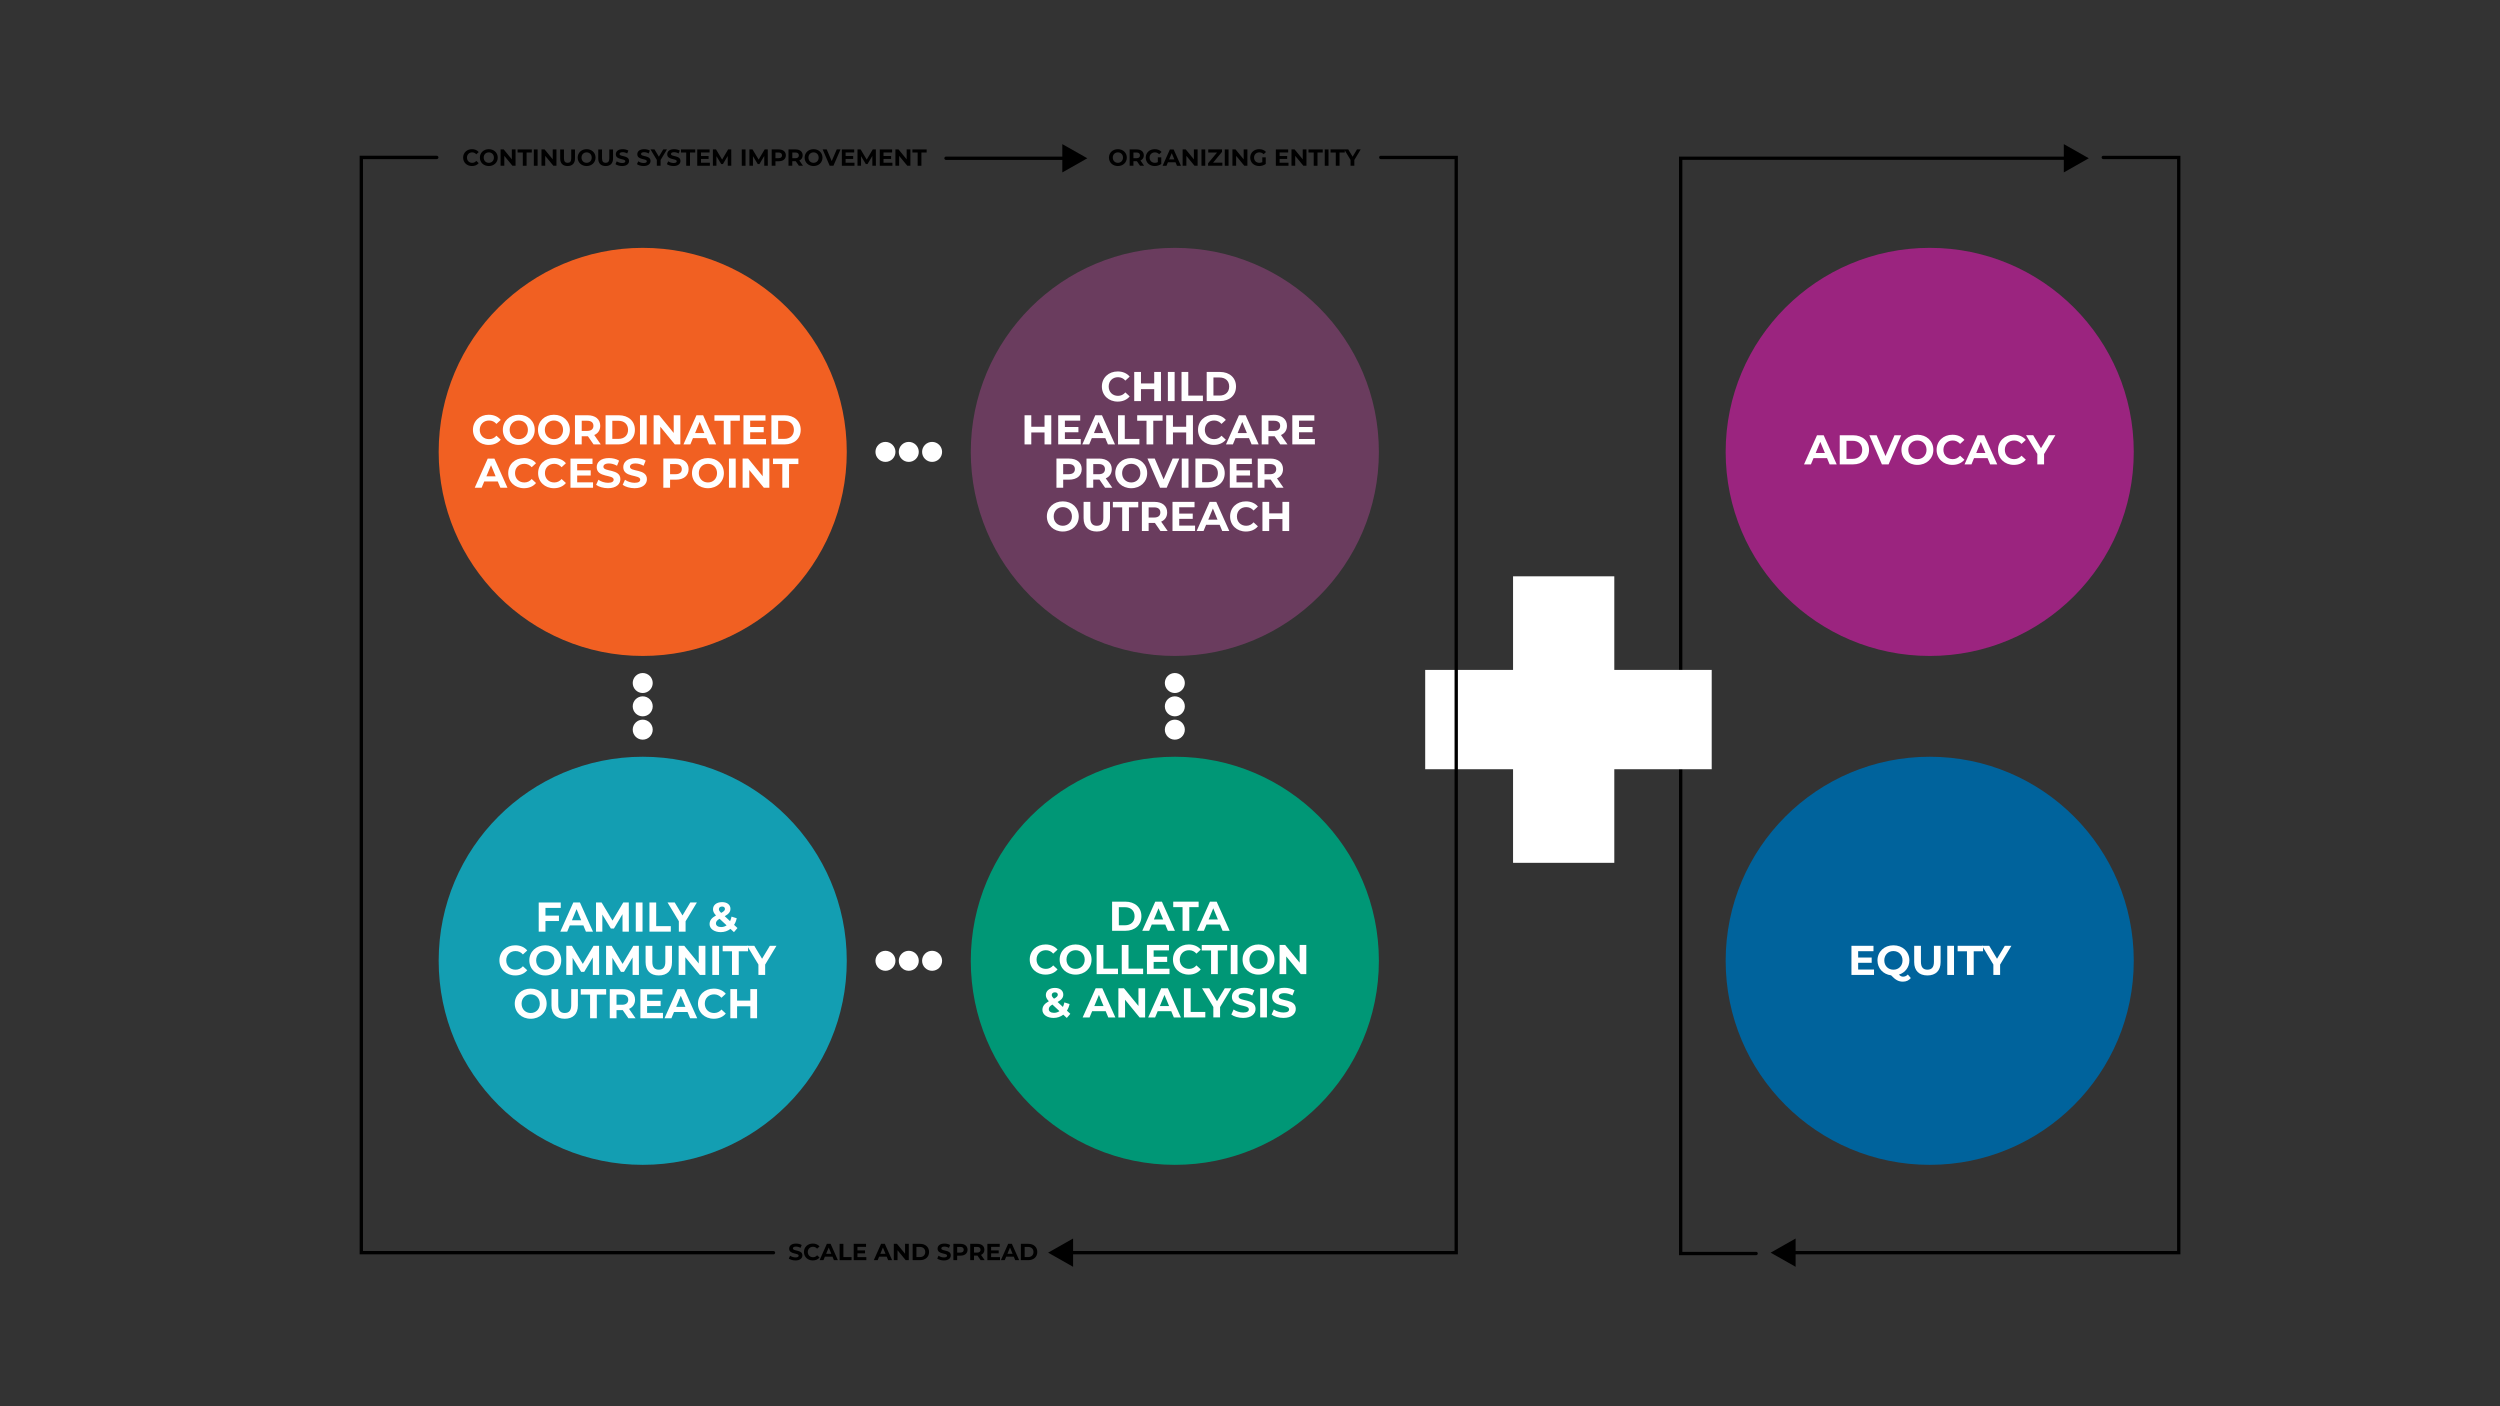 <?xml version="1.0" encoding="UTF-8"?>
<svg xmlns="http://www.w3.org/2000/svg" id="Layer_1" data-name="Layer 1" viewBox="0 0 1920 1080">
  <rect x="0" y="0" width="1920" height="1080" fill="#333333" stroke="none"/>
  <defs>
    <style>
      .cls-1, .cls-2, .cls-3, .cls-4, .cls-5, .cls-6, .cls-7, .cls-8 {
        stroke-width: 0px;
      }

      .cls-9 {
        isolation: isolate;
      }

      .cls-2 {
        fill: #139eb2;
      }

      .cls-3 {
        fill: #9b247f;
      }

      .cls-4 {
        fill: #fff;
      }

      .cls-5 {
        fill: #f16022;
      }

      .cls-6 {
        fill: #009776;
      }

      .cls-7 {
        fill: #6a3c5e;
      }

      .cls-8 {
        fill: #00639c;
      }
    </style>
  </defs>
  <g>
    <g>
      <g>
        <g id="Ellipse_6" data-name="Ellipse 6">
          <circle class="cls-3" cx="1482.02" cy="347.06" r="156.71"></circle>
        </g>
        <g id="Advocacy" class="cls-9">
          <g class="cls-9">
            <path class="cls-4" d="M1403.16,351.86h-10.39l-1.98,4.8h-5.31l9.98-22.39h5.12l10.01,22.39h-5.44l-1.98-4.8ZM1401.53,347.92l-3.55-8.57-3.55,8.57h7.1Z"></path>
            <path class="cls-4" d="M1412.92,334.27h10.17c7.32,0,12.34,4.41,12.34,11.19s-5.02,11.19-12.34,11.19h-10.17v-22.39ZM1422.83,352.4c4.45,0,7.36-2.65,7.36-6.94s-2.91-6.94-7.36-6.94h-4.73v13.88h4.73Z"></path>
            <path class="cls-4" d="M1460.12,334.27l-9.69,22.39h-5.12l-9.66-22.39h5.6l6.81,15.99,6.91-15.99h5.15Z"></path>
            <path class="cls-4" d="M1460.31,345.46c0-6.65,5.18-11.58,12.25-11.58s12.25,4.89,12.25,11.58-5.21,11.58-12.25,11.58-12.25-4.93-12.25-11.58ZM1479.57,345.46c0-4.25-3.01-7.16-7-7.16s-7,2.91-7,7.16,3.01,7.16,7,7.16,7-2.91,7-7.16Z"></path>
            <path class="cls-4" d="M1487.31,345.46c0-6.75,5.18-11.58,12.15-11.58,3.87,0,7.1,1.41,9.21,3.97l-3.33,3.07c-1.5-1.73-3.39-2.62-5.63-2.62-4.19,0-7.16,2.94-7.16,7.16s2.97,7.16,7.16,7.16c2.24,0,4.13-.9,5.63-2.65l3.33,3.07c-2.11,2.59-5.34,4-9.24,4-6.94,0-12.12-4.83-12.12-11.58Z"></path>
            <path class="cls-4" d="M1526.45,351.86h-10.39l-1.98,4.8h-5.31l9.98-22.39h5.12l10.01,22.39h-5.44l-1.98-4.8ZM1524.82,347.92l-3.55-8.57-3.55,8.57h7.1Z"></path>
            <path class="cls-4" d="M1534.48,345.46c0-6.75,5.18-11.58,12.15-11.58,3.87,0,7.1,1.41,9.21,3.97l-3.33,3.07c-1.5-1.73-3.39-2.62-5.63-2.62-4.19,0-7.16,2.94-7.16,7.16s2.97,7.16,7.16,7.16c2.24,0,4.13-.9,5.63-2.65l3.33,3.07c-2.11,2.59-5.34,4-9.24,4-6.94,0-12.12-4.83-12.12-11.58Z"></path>
            <path class="cls-4" d="M1569.85,348.72v7.93h-5.18v-8l-8.67-14.39h5.5l5.98,9.95,5.98-9.95h5.08l-8.7,14.46Z"></path>
          </g>
        </g>
      </g>
      <g>
        <g id="Ellipse_5" data-name="Ellipse 5">
          <circle class="cls-8" cx="1482.02" cy="737.89" r="156.71"></circle>
        </g>
        <g id="Equity" class="cls-9">
          <g class="cls-9">
            <path class="cls-4" d="M1439.24,744.6v4.16h-17.33v-22.39h16.92v4.16h-11.77v4.86h10.39v4.03h-10.39v5.18h12.19Z"></path>
            <path class="cls-4" d="M1467.51,751.16c-1.47,1.79-3.58,2.75-6.04,2.75-3.33,0-5.66-1.22-9.11-4.86-6.14-.77-10.46-5.41-10.46-11.48,0-6.65,5.18-11.58,12.25-11.58s12.25,4.89,12.25,11.58c0,5.24-3.23,9.4-8,10.94,1.09,1.15,2.05,1.57,3.17,1.57,1.38,0,2.59-.54,3.65-1.66l2.3,2.75ZM1454.14,744.73c4,0,7-2.91,7-7.16s-3.01-7.16-7-7.16-7,2.91-7,7.16,3.01,7.16,7,7.16Z"></path>
            <path class="cls-4" d="M1470.1,738.91v-12.54h5.18v12.34c0,4.25,1.86,6.01,4.99,6.01s4.99-1.76,4.99-6.01v-12.34h5.12v12.54c0,6.59-3.77,10.23-10.14,10.23s-10.14-3.65-10.14-10.23Z"></path>
            <path class="cls-4" d="M1495.5,726.37h5.18v22.39h-5.18v-22.39Z"></path>
            <path class="cls-4" d="M1510.62,730.59h-7.16v-4.22h19.51v4.22h-7.16v18.17h-5.18v-18.17Z"></path>
            <path class="cls-4" d="M1536.08,740.83v7.93h-5.18v-8l-8.67-14.39h5.5l5.98,9.95,5.98-9.95h5.08l-8.7,14.46Z"></path>
          </g>
        </g>
      </g>
    </g>
    <g>
      <path class="cls-1" d="M1674.55,963.35V119.63h-59.23c-.71,0-1.28.57-1.28,1.28s.57,1.28,1.28,1.28h56.67v838.6h-292.96v-9.62l-19.19,10.87,19.19,10.87v-9.57h295.52Z"></path>
      <path class="cls-1" d="M1348.71,961.41h-56.67V122.8h292.96v9.62l19.19-10.87-19.19-10.87v9.57h-295.52v843.72h59.23c.71,0,1.28-.57,1.28-1.28s-.57-1.28-1.28-1.28Z"></path>
    </g>
  </g>
  <polygon class="cls-4" points="1314.59 514.49 1239.78 514.49 1239.78 442.61 1162.03 442.61 1162.03 514.49 1094.55 514.49 1094.55 590.77 1162.03 590.77 1162.03 662.65 1239.78 662.65 1239.78 590.77 1314.59 590.77 1314.59 514.49"></polygon>
  <g>
    <g>
      <g>
        <g id="Ellipse_1" data-name="Ellipse 1">
          <circle class="cls-5" cx="493.61" cy="347.06" r="156.71"></circle>
        </g>
        <g class="cls-9">
          <path class="cls-4" d="M363.22,330.11c0-6.75,5.18-11.58,12.15-11.58,3.87,0,7.1,1.41,9.21,3.97l-3.33,3.07c-1.5-1.73-3.39-2.62-5.63-2.62-4.19,0-7.16,2.94-7.16,7.16s2.97,7.16,7.16,7.16c2.24,0,4.13-.9,5.63-2.65l3.33,3.07c-2.11,2.59-5.34,4-9.24,4-6.94,0-12.12-4.83-12.12-11.58Z"></path>
          <path class="cls-4" d="M386.18,330.11c0-6.65,5.18-11.58,12.25-11.58s12.25,4.89,12.25,11.58-5.21,11.58-12.25,11.58-12.25-4.93-12.25-11.58ZM405.43,330.11c0-4.25-3.01-7.16-7-7.16s-7,2.91-7,7.16,3.01,7.16,7,7.16,7-2.91,7-7.16Z"></path>
          <path class="cls-4" d="M413.17,330.11c0-6.65,5.18-11.58,12.25-11.58s12.25,4.89,12.25,11.58-5.21,11.58-12.25,11.58-12.25-4.93-12.25-11.58ZM432.43,330.11c0-4.25-3.01-7.16-7-7.16s-7,2.91-7,7.16,3.01,7.16,7,7.16,7-2.91,7-7.16Z"></path>
          <path class="cls-4" d="M455.84,341.3l-4.32-6.24h-4.77v6.24h-5.18v-22.39h9.69c5.98,0,9.72,3.1,9.72,8.12,0,3.36-1.69,5.82-4.61,7.07l5.02,7.2h-5.56ZM450.98,323.14h-4.22v7.8h4.22c3.17,0,4.77-1.47,4.77-3.9s-1.6-3.9-4.77-3.9Z"></path>
          <path class="cls-4" d="M465.08,318.92h10.17c7.32,0,12.35,4.41,12.35,11.19s-5.02,11.19-12.35,11.19h-10.17v-22.39ZM474.99,337.05c4.45,0,7.36-2.65,7.36-6.94s-2.91-6.94-7.36-6.94h-4.73v13.88h4.73Z"></path>
          <path class="cls-4" d="M491.5,318.92h5.18v22.39h-5.18v-22.39Z"></path>
          <path class="cls-4" d="M522.52,318.92v22.39h-4.25l-11.16-13.59v13.59h-5.12v-22.39h4.29l11.13,13.59v-13.59h5.12Z"></path>
          <path class="cls-4" d="M542.57,336.51h-10.39l-1.98,4.8h-5.31l9.98-22.39h5.12l10.01,22.39h-5.44l-1.98-4.8ZM540.94,332.57l-3.55-8.57-3.55,8.57h7.1Z"></path>
          <path class="cls-4" d="M555.85,323.14h-7.16v-4.22h19.51v4.22h-7.16v18.17h-5.18v-18.17Z"></path>
          <path class="cls-4" d="M588.31,337.15v4.16h-17.33v-22.39h16.92v4.16h-11.77v4.86h10.39v4.03h-10.39v5.18h12.19Z"></path>
          <path class="cls-4" d="M592.43,318.92h10.17c7.32,0,12.34,4.41,12.34,11.19s-5.02,11.19-12.34,11.19h-10.17v-22.39ZM602.35,337.05c4.45,0,7.36-2.65,7.36-6.94s-2.91-6.94-7.36-6.94h-4.73v13.88h4.73Z"></path>
        </g>
        <g class="cls-9">
          <path class="cls-4" d="M382.28,369.77h-10.39l-1.98,4.8h-5.31l9.98-22.39h5.12l10.01,22.39h-5.44l-1.98-4.8ZM380.65,365.83l-3.55-8.57-3.55,8.57h7.1Z"></path>
          <path class="cls-4" d="M390.31,363.37c0-6.75,5.18-11.58,12.15-11.58,3.87,0,7.1,1.41,9.21,3.97l-3.33,3.07c-1.5-1.73-3.39-2.62-5.63-2.62-4.19,0-7.16,2.94-7.16,7.16s2.97,7.16,7.16,7.16c2.24,0,4.13-.9,5.63-2.65l3.33,3.07c-2.11,2.59-5.34,4-9.24,4-6.94,0-12.12-4.83-12.12-11.58Z"></path>
          <path class="cls-4" d="M413.27,363.37c0-6.75,5.18-11.58,12.15-11.58,3.87,0,7.1,1.41,9.21,3.97l-3.33,3.07c-1.5-1.73-3.39-2.62-5.63-2.62-4.19,0-7.16,2.94-7.16,7.16s2.97,7.16,7.16,7.16c2.24,0,4.13-.9,5.63-2.65l3.33,3.07c-2.11,2.59-5.34,4-9.24,4-6.94,0-12.12-4.83-12.12-11.58Z"></path>
          <path class="cls-4" d="M455.45,370.41v4.16h-17.33v-22.39h16.92v4.16h-11.77v4.86h10.39v4.03h-10.39v5.18h12.19Z"></path>
          <path class="cls-4" d="M457.82,372.36l1.76-3.9c1.89,1.38,4.7,2.33,7.39,2.33,3.07,0,4.32-1.02,4.32-2.4,0-4.19-13.02-1.31-13.02-9.63,0-3.81,3.07-6.97,9.43-6.97,2.81,0,5.69.67,7.77,1.98l-1.6,3.93c-2.08-1.18-4.22-1.76-6.2-1.76-3.07,0-4.25,1.15-4.25,2.56,0,4.13,13.02,1.28,13.02,9.5,0,3.74-3.1,6.94-9.5,6.94-3.55,0-7.13-1.06-9.11-2.59Z"></path>
          <path class="cls-4" d="M478.22,372.36l1.76-3.9c1.89,1.38,4.7,2.33,7.39,2.33,3.07,0,4.32-1.02,4.32-2.4,0-4.19-13.02-1.31-13.02-9.63,0-3.81,3.07-6.97,9.43-6.97,2.81,0,5.69.67,7.77,1.98l-1.6,3.93c-2.08-1.18-4.22-1.76-6.2-1.76-3.07,0-4.25,1.15-4.25,2.56,0,4.13,13.02,1.28,13.02,9.5,0,3.74-3.1,6.94-9.5,6.94-3.55,0-7.13-1.06-9.11-2.59Z"></path>
          <path class="cls-4" d="M528.85,360.3c0,4.99-3.74,8.09-9.72,8.09h-4.51v6.17h-5.18v-22.39h9.69c5.98,0,9.72,3.1,9.72,8.12ZM523.61,360.3c0-2.46-1.6-3.9-4.77-3.9h-4.22v7.77h4.22c3.17,0,4.77-1.44,4.77-3.87Z"></path>
          <path class="cls-4" d="M531.44,363.37c0-6.65,5.18-11.58,12.25-11.58s12.25,4.89,12.25,11.58-5.21,11.58-12.25,11.58-12.25-4.93-12.25-11.58ZM550.69,363.37c0-4.25-3.01-7.16-7-7.16s-7,2.91-7,7.16,3.01,7.16,7,7.16,7-2.91,7-7.16Z"></path>
          <path class="cls-4" d="M559.84,352.18h5.18v22.39h-5.18v-22.39Z"></path>
          <path class="cls-4" d="M590.86,352.18v22.39h-4.25l-11.16-13.59v13.59h-5.12v-22.39h4.29l11.13,13.59v-13.59h5.12Z"></path>
          <path class="cls-4" d="M600.81,356.4h-7.16v-4.22h19.51v4.22h-7.16v18.17h-5.18v-18.17Z"></path>
        </g>
      </g>
      <g>
        <g id="Ellipse_3" data-name="Ellipse 3">
          <circle class="cls-2" cx="493.61" cy="737.89" r="156.71"></circle>
        </g>
        <g class="cls-9">
          <path class="cls-4" d="M418.91,697.27v5.92h10.36v4.16h-10.36v8.16h-5.18v-22.39h16.92v4.16h-11.74Z"></path>
          <path class="cls-4" d="M447.99,710.7h-10.39l-1.98,4.8h-5.31l9.98-22.39h5.12l10.01,22.39h-5.44l-1.98-4.8ZM446.35,706.77l-3.55-8.57-3.55,8.57h7.1Z"></path>
          <path class="cls-4" d="M478.11,715.5l-.03-13.43-6.59,11.07h-2.33l-6.56-10.78v13.14h-4.86v-22.39h4.29l8.38,13.91,8.25-13.91h4.25l.06,22.39h-4.86Z"></path>
          <path class="cls-4" d="M488.28,693.11h5.18v22.39h-5.18v-22.39Z"></path>
          <path class="cls-4" d="M498.77,693.11h5.18v18.17h11.23v4.22h-16.41v-22.39Z"></path>
          <path class="cls-4" d="M526.53,707.57v7.93h-5.18v-8l-8.67-14.39h5.5l5.98,9.95,5.98-9.95h5.08l-8.7,14.46Z"></path>
          <path class="cls-4" d="M563.67,715.88l-2.69-2.5c-2.05,1.6-4.61,2.5-7.48,2.5-4.92,0-8.54-2.56-8.54-6.14,0-2.81,1.5-4.77,4.93-6.68-1.63-1.7-2.3-3.13-2.3-4.73,0-3.26,2.75-5.5,6.97-5.5,3.87,0,6.43,1.98,6.43,5.15,0,2.3-1.34,4-4.38,5.66l4.09,3.81c.48-.99.86-2.17,1.12-3.49l4,1.25c-.42,1.92-1.09,3.65-2.05,5.09l2.62,2.43-2.72,3.17ZM558.04,710.67l-5.41-5.05c-2.05,1.18-2.78,2.21-2.78,3.58,0,1.63,1.54,2.78,4,2.78,1.54,0,2.97-.45,4.19-1.31ZM552.12,698.26c0,.86.35,1.5,1.73,2.85,2.21-1.18,2.91-2.01,2.91-3.04,0-1.09-.77-1.85-2.21-1.85-1.54,0-2.43.86-2.43,2.05Z"></path>
        </g>
        <g class="cls-9">
          <path class="cls-4" d="M383.56,737.57c0-6.75,5.18-11.58,12.15-11.58,3.87,0,7.1,1.41,9.21,3.97l-3.33,3.07c-1.5-1.73-3.39-2.62-5.63-2.62-4.19,0-7.16,2.94-7.16,7.16s2.97,7.16,7.16,7.16c2.24,0,4.13-.9,5.63-2.66l3.33,3.07c-2.11,2.59-5.34,4-9.24,4-6.94,0-12.12-4.83-12.12-11.58Z"></path>
          <path class="cls-4" d="M406.52,737.57c0-6.65,5.18-11.58,12.25-11.58s12.25,4.89,12.25,11.58-5.21,11.58-12.25,11.58-12.25-4.92-12.25-11.58ZM425.77,737.57c0-4.25-3.01-7.16-7-7.16s-7,2.91-7,7.16,3.01,7.16,7,7.16,7-2.91,7-7.16Z"></path>
          <path class="cls-4" d="M455.29,748.76l-.03-13.43-6.59,11.07h-2.33l-6.56-10.78v13.14h-4.86v-22.39h4.29l8.38,13.91,8.25-13.91h4.25l.06,22.39h-4.86Z"></path>
          <path class="cls-4" d="M485.84,748.76l-.03-13.43-6.59,11.07h-2.33l-6.56-10.78v13.14h-4.86v-22.39h4.29l8.38,13.91,8.25-13.91h4.25l.06,22.39h-4.86Z"></path>
          <path class="cls-4" d="M495.81,738.91v-12.54h5.18v12.34c0,4.25,1.85,6.01,4.99,6.01s4.99-1.76,4.99-6.01v-12.34h5.12v12.54c0,6.59-3.77,10.23-10.14,10.23s-10.14-3.65-10.14-10.23Z"></path>
          <path class="cls-4" d="M541.74,726.37v22.39h-4.25l-11.16-13.59v13.59h-5.12v-22.39h4.29l11.13,13.59v-13.59h5.12Z"></path>
          <path class="cls-4" d="M547.05,726.37h5.18v22.39h-5.18v-22.39Z"></path>
          <path class="cls-4" d="M562.18,730.59h-7.16v-4.22h19.51v4.22h-7.16v18.17h-5.18v-18.17Z"></path>
          <path class="cls-4" d="M587.64,740.83v7.93h-5.18v-8l-8.67-14.39h5.5l5.98,9.95,5.98-9.95h5.08l-8.7,14.46Z"></path>
        </g>
        <g class="cls-9">
          <path class="cls-4" d="M395.33,770.83c0-6.65,5.18-11.58,12.25-11.58s12.25,4.89,12.25,11.58-5.21,11.58-12.25,11.58-12.25-4.92-12.25-11.58ZM414.58,770.83c0-4.25-3.01-7.16-7-7.16s-7,2.91-7,7.16,3.01,7.16,7,7.16,7-2.91,7-7.16Z"></path>
          <path class="cls-4" d="M423.54,772.17v-12.54h5.18v12.34c0,4.25,1.86,6.01,4.99,6.01s4.99-1.76,4.99-6.01v-12.34h5.12v12.54c0,6.59-3.77,10.23-10.14,10.23s-10.14-3.65-10.14-10.23Z"></path>
          <path class="cls-4" d="M453.18,763.86h-7.16v-4.22h19.51v4.22h-7.16v18.17h-5.18v-18.17Z"></path>
          <path class="cls-4" d="M482.58,782.02l-4.32-6.24h-4.77v6.24h-5.18v-22.39h9.69c5.98,0,9.72,3.1,9.72,8.12,0,3.36-1.7,5.82-4.61,7.07l5.02,7.2h-5.57ZM477.71,763.86h-4.22v7.8h4.22c3.17,0,4.77-1.47,4.77-3.9s-1.6-3.9-4.77-3.9Z"></path>
          <path class="cls-4" d="M509.15,777.86v4.16h-17.33v-22.39h16.92v4.16h-11.77v4.86h10.39v4.03h-10.39v5.18h12.19Z"></path>
          <path class="cls-4" d="M528.02,777.22h-10.39l-1.98,4.8h-5.31l9.98-22.39h5.12l10.01,22.39h-5.44l-1.98-4.8ZM526.39,773.29l-3.55-8.57-3.55,8.57h7.1Z"></path>
          <path class="cls-4" d="M536.05,770.83c0-6.75,5.18-11.58,12.15-11.58,3.87,0,7.1,1.41,9.21,3.97l-3.33,3.07c-1.5-1.73-3.39-2.62-5.63-2.62-4.19,0-7.16,2.94-7.16,7.16s2.97,7.16,7.16,7.16c2.24,0,4.13-.9,5.63-2.66l3.33,3.07c-2.11,2.59-5.34,4-9.24,4-6.94,0-12.12-4.83-12.12-11.58Z"></path>
          <path class="cls-4" d="M581.43,759.63v22.39h-5.18v-9.18h-10.17v9.18h-5.18v-22.39h5.18v8.83h10.17v-8.83h5.18Z"></path>
        </g>
      </g>
      <g>
        <g id="Ellipse_2" data-name="Ellipse 2">
          <circle class="cls-7" cx="902.27" cy="347.06" r="156.71"></circle>
        </g>
        <g id="Child_Healthcare_Provider_Outreach" data-name="Child Healthcare Provider Outreach" class="cls-9">
          <g class="cls-9">
            <path class="cls-4" d="M846.24,296.85c0-6.75,5.18-11.58,12.15-11.58,3.87,0,7.1,1.41,9.21,3.97l-3.33,3.07c-1.5-1.73-3.39-2.62-5.63-2.62-4.19,0-7.16,2.94-7.16,7.16s2.97,7.16,7.16,7.16c2.24,0,4.13-.9,5.63-2.65l3.33,3.07c-2.11,2.59-5.34,4-9.24,4-6.94,0-12.12-4.83-12.12-11.58Z"></path>
            <path class="cls-4" d="M891.62,285.65v22.39h-5.18v-9.18h-10.17v9.18h-5.18v-22.39h5.18v8.83h10.17v-8.83h5.18Z"></path>
            <path class="cls-4" d="M896.93,285.65h5.18v22.39h-5.18v-22.39Z"></path>
            <path class="cls-4" d="M907.42,285.65h5.18v18.17h11.23v4.22h-16.41v-22.39Z"></path>
            <path class="cls-4" d="M926.74,285.65h10.17c7.32,0,12.35,4.41,12.35,11.19s-5.02,11.19-12.35,11.19h-10.17v-22.39ZM936.65,303.79c4.45,0,7.36-2.65,7.36-6.94s-2.91-6.94-7.36-6.94h-4.73v13.88h4.73Z"></path>
          </g>
          <g class="cls-9">
            <path class="cls-4" d="M807.38,318.92v22.39h-5.18v-9.18h-10.17v9.18h-5.18v-22.39h5.18v8.83h10.17v-8.83h5.18Z"></path>
            <path class="cls-4" d="M830.02,337.15v4.16h-17.33v-22.39h16.92v4.16h-11.77v4.86h10.39v4.03h-10.39v5.18h12.19Z"></path>
            <path class="cls-4" d="M848.89,336.51h-10.39l-1.98,4.8h-5.31l9.98-22.39h5.12l10.01,22.39h-5.44l-1.98-4.8ZM847.26,332.57l-3.55-8.57-3.55,8.57h7.1Z"></path>
            <path class="cls-4" d="M858.65,318.92h5.18v18.17h11.23v4.22h-16.41v-22.39Z"></path>
            <path class="cls-4" d="M880.52,323.14h-7.16v-4.22h19.51v4.22h-7.16v18.17h-5.18v-18.17Z"></path>
            <path class="cls-4" d="M916.18,318.92v22.39h-5.18v-9.18h-10.17v9.18h-5.18v-22.39h5.18v8.83h10.17v-8.83h5.18Z"></path>
            <path class="cls-4" d="M920.08,330.11c0-6.75,5.18-11.58,12.15-11.58,3.87,0,7.1,1.41,9.21,3.97l-3.33,3.07c-1.5-1.73-3.39-2.62-5.63-2.62-4.19,0-7.16,2.94-7.16,7.16s2.97,7.16,7.16,7.16c2.24,0,4.13-.9,5.63-2.65l3.33,3.07c-2.11,2.59-5.34,4-9.24,4-6.94,0-12.12-4.83-12.12-11.58Z"></path>
            <path class="cls-4" d="M959.23,336.51h-10.39l-1.98,4.8h-5.31l9.98-22.39h5.12l10.01,22.39h-5.44l-1.98-4.8ZM957.6,332.57l-3.55-8.57-3.55,8.57h7.1Z"></path>
            <path class="cls-4" d="M983.25,341.3l-4.32-6.24h-4.77v6.24h-5.18v-22.39h9.69c5.98,0,9.72,3.1,9.72,8.12,0,3.36-1.7,5.82-4.61,7.07l5.02,7.2h-5.57ZM978.39,323.14h-4.22v7.8h4.22c3.17,0,4.77-1.47,4.77-3.9s-1.6-3.9-4.77-3.9Z"></path>
            <path class="cls-4" d="M1009.83,337.15v4.16h-17.33v-22.39h16.92v4.16h-11.77v4.86h10.39v4.03h-10.39v5.18h12.19Z"></path>
          </g>
          <g class="cls-9">
            <path class="cls-4" d="M830.76,360.3c0,4.99-3.74,8.09-9.72,8.09h-4.51v6.17h-5.18v-22.39h9.69c5.98,0,9.72,3.1,9.72,8.12ZM825.51,360.3c0-2.46-1.6-3.9-4.77-3.9h-4.22v7.77h4.22c3.17,0,4.77-1.44,4.77-3.87Z"></path>
            <path class="cls-4" d="M848.7,374.57l-4.32-6.24h-4.77v6.24h-5.18v-22.39h9.69c5.98,0,9.72,3.1,9.72,8.12,0,3.36-1.7,5.82-4.61,7.07l5.02,7.2h-5.57ZM843.84,356.4h-4.22v7.8h4.22c3.17,0,4.77-1.47,4.77-3.9s-1.6-3.9-4.77-3.9Z"></path>
            <path class="cls-4" d="M856.53,363.37c0-6.65,5.18-11.58,12.25-11.58s12.25,4.89,12.25,11.58-5.21,11.58-12.25,11.58-12.25-4.93-12.25-11.58ZM875.79,363.37c0-4.25-3.01-7.16-7-7.16s-7,2.91-7,7.16,3.01,7.16,7,7.16,7-2.91,7-7.16Z"></path>
            <path class="cls-4" d="M905.72,352.18l-9.69,22.39h-5.12l-9.66-22.39h5.6l6.81,15.99,6.91-15.99h5.15Z"></path>
            <path class="cls-4" d="M907.58,352.18h5.18v22.39h-5.18v-22.39Z"></path>
            <path class="cls-4" d="M918.07,352.18h10.17c7.32,0,12.35,4.41,12.35,11.19s-5.02,11.19-12.35,11.19h-10.17v-22.39ZM927.98,370.31c4.45,0,7.36-2.65,7.36-6.94s-2.91-6.94-7.36-6.94h-4.73v13.88h4.73Z"></path>
            <path class="cls-4" d="M961.82,370.41v4.16h-17.33v-22.39h16.92v4.16h-11.77v4.86h10.39v4.03h-10.39v5.18h12.19Z"></path>
            <path class="cls-4" d="M980.21,374.57l-4.32-6.24h-4.77v6.24h-5.18v-22.39h9.69c5.98,0,9.72,3.1,9.72,8.12,0,3.36-1.7,5.82-4.61,7.07l5.02,7.2h-5.57ZM975.35,356.4h-4.22v7.8h4.22c3.17,0,4.77-1.47,4.77-3.9s-1.6-3.9-4.77-3.9Z"></path>
          </g>
          <g class="cls-9">
            <path class="cls-4" d="M803.99,396.63c0-6.65,5.18-11.58,12.25-11.58s12.25,4.89,12.25,11.58-5.21,11.58-12.25,11.58-12.25-4.93-12.25-11.58ZM823.24,396.63c0-4.25-3.01-7.16-7-7.16s-7,2.91-7,7.16,3.01,7.16,7,7.16,7-2.91,7-7.16Z"></path>
            <path class="cls-4" d="M832.2,397.98v-12.54h5.18v12.35c0,4.25,1.85,6.01,4.99,6.01s4.99-1.76,4.99-6.01v-12.35h5.12v12.54c0,6.59-3.77,10.23-10.14,10.23s-10.14-3.65-10.14-10.23Z"></path>
            <path class="cls-4" d="M861.84,389.66h-7.16v-4.22h19.51v4.22h-7.16v18.17h-5.18v-18.17Z"></path>
            <path class="cls-4" d="M891.24,407.83l-4.32-6.24h-4.77v6.24h-5.18v-22.39h9.69c5.98,0,9.72,3.1,9.72,8.12,0,3.36-1.69,5.82-4.61,7.07l5.02,7.2h-5.56ZM886.38,389.66h-4.22v7.8h4.22c3.17,0,4.77-1.47,4.77-3.9s-1.6-3.9-4.77-3.9Z"></path>
            <path class="cls-4" d="M917.81,403.67v4.16h-17.33v-22.39h16.92v4.16h-11.77v4.86h10.39v4.03h-10.39v5.18h12.19Z"></path>
            <path class="cls-4" d="M936.68,403.03h-10.39l-1.98,4.8h-5.31l9.98-22.39h5.12l10.01,22.39h-5.44l-1.98-4.8ZM935.05,399.1l-3.55-8.57-3.55,8.57h7.1Z"></path>
            <path class="cls-4" d="M944.71,396.63c0-6.75,5.18-11.58,12.15-11.58,3.87,0,7.1,1.41,9.21,3.97l-3.33,3.07c-1.5-1.73-3.39-2.62-5.63-2.62-4.19,0-7.16,2.94-7.16,7.16s2.97,7.16,7.16,7.16c2.24,0,4.13-.9,5.63-2.65l3.33,3.07c-2.11,2.59-5.34,4-9.24,4-6.94,0-12.12-4.83-12.12-11.58Z"></path>
            <path class="cls-4" d="M990.09,385.44v22.39h-5.18v-9.18h-10.17v9.18h-5.18v-22.39h5.18v8.83h10.17v-8.83h5.18Z"></path>
          </g>
        </g>
      </g>
      <g>
        <g id="Ellipse_4" data-name="Ellipse 4">
          <circle class="cls-6" cx="902.27" cy="737.89" r="156.71"></circle>
        </g>
        <g class="cls-9">
          <path class="cls-4" d="M854.09,692.47h10.17c7.32,0,12.34,4.41,12.34,11.19s-5.02,11.19-12.34,11.19h-10.17v-22.39ZM864,710.61c4.45,0,7.36-2.65,7.36-6.94s-2.91-6.94-7.36-6.94h-4.73v13.88h4.73Z"></path>
          <path class="cls-4" d="M894.93,710.06h-10.39l-1.98,4.8h-5.31l9.98-22.39h5.12l10.01,22.39h-5.44l-1.98-4.8ZM893.3,706.13l-3.55-8.57-3.55,8.57h7.1Z"></path>
          <path class="cls-4" d="M908.2,696.69h-7.16v-4.22h19.51v4.22h-7.16v18.17h-5.18v-18.17Z"></path>
          <path class="cls-4" d="M936.96,710.06h-10.39l-1.98,4.8h-5.31l9.98-22.39h5.12l10.01,22.39h-5.44l-1.98-4.8ZM935.33,706.13l-3.55-8.57-3.55,8.57h7.1Z"></path>
        </g>
        <g class="cls-9">
          <path class="cls-4" d="M790.84,736.93c0-6.75,5.18-11.58,12.15-11.58,3.87,0,7.1,1.41,9.21,3.97l-3.33,3.07c-1.5-1.73-3.39-2.62-5.63-2.62-4.19,0-7.16,2.94-7.16,7.16s2.97,7.16,7.16,7.16c2.24,0,4.13-.9,5.63-2.66l3.33,3.07c-2.11,2.59-5.34,4-9.24,4-6.94,0-12.12-4.83-12.12-11.58Z"></path>
          <path class="cls-4" d="M813.81,736.93c0-6.65,5.18-11.58,12.25-11.58s12.25,4.89,12.25,11.58-5.21,11.58-12.25,11.58-12.25-4.92-12.25-11.58ZM833.06,736.93c0-4.25-3.01-7.16-7-7.16s-7,2.91-7,7.16,3.01,7.16,7,7.16,7-2.91,7-7.16Z"></path>
          <path class="cls-4" d="M842.21,725.73h5.18v18.17h11.23v4.22h-16.41v-22.39Z"></path>
          <path class="cls-4" d="M861.52,725.73h5.18v18.17h11.23v4.22h-16.41v-22.39Z"></path>
          <path class="cls-4" d="M898.18,743.96v4.16h-17.33v-22.39h16.92v4.16h-11.77v4.86h10.39v4.03h-10.39v5.18h12.19Z"></path>
          <path class="cls-4" d="M900.83,736.93c0-6.75,5.18-11.58,12.15-11.58,3.87,0,7.1,1.41,9.21,3.97l-3.33,3.07c-1.5-1.73-3.39-2.62-5.63-2.62-4.19,0-7.16,2.94-7.16,7.16s2.97,7.16,7.16,7.16c2.24,0,4.13-.9,5.63-2.66l3.33,3.07c-2.11,2.59-5.34,4-9.24,4-6.94,0-12.12-4.83-12.12-11.58Z"></path>
          <path class="cls-4" d="M930.09,729.96h-7.16v-4.22h19.51v4.22h-7.16v18.17h-5.18v-18.17Z"></path>
          <path class="cls-4" d="M945.22,725.73h5.18v22.39h-5.18v-22.39Z"></path>
          <path class="cls-4" d="M954.3,736.93c0-6.65,5.18-11.58,12.25-11.58s12.25,4.89,12.25,11.58-5.21,11.58-12.25,11.58-12.25-4.92-12.25-11.58ZM973.56,736.93c0-4.25-3.01-7.16-7-7.16s-7,2.91-7,7.16,3.01,7.16,7,7.16,7-2.91,7-7.16Z"></path>
          <path class="cls-4" d="M1003.24,725.73v22.39h-4.25l-11.16-13.59v13.59h-5.12v-22.39h4.29l11.13,13.59v-13.59h5.12Z"></path>
        </g>
        <g class="cls-9">
          <path class="cls-4" d="M819.29,781.77l-2.69-2.5c-2.05,1.6-4.61,2.5-7.48,2.5-4.92,0-8.54-2.56-8.54-6.14,0-2.81,1.5-4.77,4.93-6.68-1.63-1.7-2.3-3.13-2.3-4.73,0-3.26,2.75-5.5,6.97-5.5,3.87,0,6.43,1.98,6.43,5.15,0,2.3-1.34,4-4.38,5.66l4.09,3.81c.48-.99.86-2.17,1.12-3.49l4,1.25c-.42,1.92-1.09,3.65-2.05,5.09l2.62,2.43-2.72,3.17ZM813.66,776.55l-5.41-5.05c-2.05,1.18-2.78,2.21-2.78,3.58,0,1.63,1.54,2.78,4,2.78,1.54,0,2.97-.45,4.19-1.31ZM807.75,764.14c0,.86.35,1.5,1.73,2.85,2.21-1.18,2.91-2.01,2.91-3.04,0-1.09-.77-1.85-2.21-1.85-1.54,0-2.43.86-2.43,2.05Z"></path>
          <path class="cls-4" d="M849.16,776.59h-10.39l-1.98,4.8h-5.31l9.98-22.39h5.12l10.01,22.39h-5.44l-1.98-4.8ZM847.53,772.65l-3.55-8.57-3.55,8.57h7.1Z"></path>
          <path class="cls-4" d="M879.45,759v22.39h-4.25l-11.16-13.59v13.59h-5.12v-22.39h4.29l11.13,13.59v-13.59h5.12Z"></path>
          <path class="cls-4" d="M899.5,776.59h-10.39l-1.98,4.8h-5.31l9.98-22.39h5.12l10.01,22.39h-5.44l-1.98-4.8ZM897.87,772.65l-3.55-8.57-3.55,8.57h7.1Z"></path>
          <path class="cls-4" d="M909.26,759h5.18v18.17h11.23v4.22h-16.41v-22.39Z"></path>
          <path class="cls-4" d="M937.02,773.45v7.93h-5.18v-8l-8.67-14.39h5.5l5.98,9.95,5.98-9.95h5.08l-8.7,14.46Z"></path>
          <path class="cls-4" d="M945.65,779.18l1.76-3.9c1.89,1.38,4.7,2.33,7.39,2.33,3.07,0,4.32-1.02,4.32-2.4,0-4.19-13.02-1.31-13.02-9.63,0-3.81,3.07-6.97,9.44-6.97,2.81,0,5.69.67,7.77,1.98l-1.6,3.93c-2.08-1.18-4.22-1.76-6.21-1.76-3.07,0-4.25,1.15-4.25,2.56,0,4.12,13.02,1.28,13.02,9.5,0,3.74-3.1,6.94-9.5,6.94-3.55,0-7.13-1.06-9.12-2.59Z"></path>
          <path class="cls-4" d="M967.82,759h5.18v22.39h-5.18v-22.39Z"></path>
          <path class="cls-4" d="M976.55,779.18l1.76-3.9c1.89,1.38,4.7,2.33,7.39,2.33,3.07,0,4.32-1.02,4.32-2.4,0-4.19-13.02-1.31-13.02-9.63,0-3.81,3.07-6.97,9.43-6.97,2.81,0,5.69.67,7.77,1.98l-1.6,3.93c-2.08-1.18-4.22-1.76-6.2-1.76-3.07,0-4.25,1.15-4.25,2.56,0,4.12,13.02,1.28,13.02,9.5,0,3.74-3.1,6.94-9.5,6.94-3.55,0-7.13-1.06-9.11-2.59Z"></path>
        </g>
      </g>
      <g>
        <g id="Ellipse_7" data-name="Ellipse 7">
          <circle class="cls-4" cx="493.61" cy="524.56" r="7.68"></circle>
        </g>
        <g id="Ellipse_8" data-name="Ellipse 8">
          <circle class="cls-4" cx="493.61" cy="542.47" r="7.68"></circle>
        </g>
        <g id="Ellipse_9" data-name="Ellipse 9">
          <circle class="cls-4" cx="493.61" cy="560.38" r="7.68"></circle>
        </g>
      </g>
      <g>
        <g id="Ellipse_7-2" data-name="Ellipse 7-2">
          <circle class="cls-4" cx="902.27" cy="524.56" r="7.68"></circle>
        </g>
        <g id="Ellipse_8-2" data-name="Ellipse 8-2">
          <circle class="cls-4" cx="902.27" cy="542.47" r="7.68"></circle>
        </g>
        <g id="Ellipse_9-2" data-name="Ellipse 9-2">
          <circle class="cls-4" cx="902.27" cy="560.38" r="7.68"></circle>
        </g>
      </g>
      <g>
        <g id="Ellipse_7-3" data-name="Ellipse 7-3">
          <circle class="cls-4" cx="715.85" cy="347.06" r="7.68"></circle>
        </g>
        <g id="Ellipse_8-3" data-name="Ellipse 8-3">
          <circle class="cls-4" cx="697.94" cy="347.06" r="7.68"></circle>
        </g>
        <g id="Ellipse_9-3" data-name="Ellipse 9-3">
          <circle class="cls-4" cx="680.03" cy="347.06" r="7.68"></circle>
        </g>
      </g>
      <g>
        <g id="Ellipse_7-4" data-name="Ellipse 7-4">
          <circle class="cls-4" cx="715.85" cy="737.89" r="7.68"></circle>
        </g>
        <g id="Ellipse_8-4" data-name="Ellipse 8-4">
          <circle class="cls-4" cx="697.94" cy="737.89" r="7.68"></circle>
        </g>
        <g id="Ellipse_9-4" data-name="Ellipse 9-4">
          <circle class="cls-4" cx="680.03" cy="737.89" r="7.68"></circle>
        </g>
      </g>
    </g>
    <g>
      <path class="cls-1" d="M726.53,122.83h89.33v9.59l19.19-10.87-19.19-10.87v9.59h-89.33c-.71,0-1.28.57-1.28,1.28s.57,1.28,1.28,1.28Z"></path>
      <path class="cls-1" d="M362.47,127.52c2.19,0,4-.79,5.18-2.24l-1.86-1.72c-.84.99-1.9,1.49-3.15,1.49-2.35,0-4.01-1.65-4.01-4.01s1.67-4.01,4.01-4.01c1.25,0,2.31.5,3.15,1.47l1.86-1.72c-1.18-1.43-2.99-2.22-5.16-2.22-3.91,0-6.81,2.71-6.81,6.48s2.9,6.48,6.79,6.48Z"></path>
      <path class="cls-1" d="M375.4,127.52c3.94,0,6.86-2.74,6.86-6.48s-2.92-6.48-6.86-6.48-6.86,2.76-6.86,6.48,2.9,6.48,6.86,6.48ZM375.4,117.02c2.24,0,3.92,1.63,3.92,4.01s-1.68,4.01-3.92,4.01-3.92-1.63-3.92-4.01,1.68-4.01,3.92-4.01Z"></path>
      <polygon class="cls-1" points="387.31 119.69 393.56 127.3 395.95 127.3 395.95 114.76 393.08 114.76 393.08 122.38 386.85 114.76 384.44 114.76 384.44 127.3 387.31 127.3 387.31 119.69"></polygon>
      <polygon class="cls-1" points="401.51 127.3 404.42 127.3 404.42 117.13 408.43 117.13 408.43 114.76 397.5 114.76 397.5 117.13 401.51 117.13 401.51 127.3"></polygon>
      <rect class="cls-1" x="409.98" y="114.76" width="2.9" height="12.54"></rect>
      <polygon class="cls-1" points="418.73 119.69 424.98 127.3 427.36 127.3 427.36 114.76 424.49 114.76 424.49 122.38 418.26 114.76 415.86 114.76 415.86 127.3 418.73 127.3 418.73 119.69"></polygon>
      <path class="cls-1" d="M435.9,127.52c3.56,0,5.68-2.04,5.68-5.73v-7.02h-2.87v6.91c0,2.38-1.02,3.37-2.79,3.37s-2.79-.98-2.79-3.37v-6.91h-2.9v7.02c0,3.69,2.11,5.73,5.68,5.73Z"></path>
      <path class="cls-1" d="M450.52,127.52c3.94,0,6.86-2.74,6.86-6.48s-2.92-6.48-6.86-6.48-6.86,2.76-6.86,6.48,2.9,6.48,6.86,6.48ZM450.52,117.02c2.24,0,3.92,1.63,3.92,4.01s-1.68,4.01-3.92,4.01-3.92-1.63-3.92-4.01,1.68-4.01,3.92-4.01Z"></path>
      <path class="cls-1" d="M465.13,127.52c3.56,0,5.68-2.04,5.68-5.73v-7.02h-2.87v6.91c0,2.38-1.02,3.37-2.79,3.37s-2.79-.98-2.79-3.37v-6.91h-2.9v7.02c0,3.69,2.11,5.73,5.68,5.73Z"></path>
      <path class="cls-1" d="M477.81,125.19c-1.5,0-3.08-.54-4.14-1.31l-.99,2.19c1.11.86,3.12,1.45,5.11,1.45,3.58,0,5.32-1.79,5.32-3.89,0-4.6-7.29-3.01-7.29-5.32,0-.79.66-1.43,2.38-1.43,1.11,0,2.31.32,3.48.99l.9-2.2c-1.16-.73-2.78-1.11-4.35-1.11-3.56,0-5.28,1.77-5.28,3.91,0,4.66,7.29,3.05,7.29,5.39,0,.77-.7,1.34-2.42,1.34Z"></path>
      <path class="cls-1" d="M494.31,125.19c-1.5,0-3.08-.54-4.14-1.31l-.99,2.19c1.11.86,3.12,1.45,5.11,1.45,3.58,0,5.32-1.79,5.32-3.89,0-4.6-7.29-3.01-7.29-5.32,0-.79.66-1.43,2.38-1.43,1.11,0,2.31.32,3.48.99l.9-2.2c-1.16-.73-2.78-1.11-4.35-1.11-3.56,0-5.28,1.77-5.28,3.91,0,4.66,7.29,3.05,7.29,5.39,0,.77-.7,1.34-2.42,1.34Z"></path>
      <polygon class="cls-1" points="504.44 127.3 507.34 127.3 507.34 122.86 512.22 114.76 509.37 114.76 506.02 120.34 502.67 114.76 499.59 114.76 504.44 122.83 504.44 127.3"></polygon>
      <path class="cls-1" d="M519.72,123.85c0,.77-.7,1.34-2.42,1.34-1.5,0-3.08-.54-4.14-1.31l-.99,2.19c1.11.86,3.12,1.45,5.11,1.45,3.58,0,5.32-1.79,5.32-3.89,0-4.6-7.29-3.01-7.29-5.32,0-.79.66-1.43,2.38-1.43,1.11,0,2.31.32,3.48.99l.9-2.2c-1.16-.73-2.78-1.11-4.35-1.11-3.56,0-5.28,1.77-5.28,3.91,0,4.66,7.29,3.05,7.29,5.39Z"></path>
      <polygon class="cls-1" points="527.01 127.3 529.91 127.3 529.91 117.13 533.92 117.13 533.92 114.76 523 114.76 523 117.13 527.01 117.13 527.01 127.3"></polygon>
      <polygon class="cls-1" points="545.19 124.98 538.36 124.98 538.36 122.07 544.19 122.07 544.19 119.82 538.36 119.82 538.36 117.09 544.96 117.09 544.96 114.76 535.48 114.76 535.48 127.3 545.19 127.3 545.19 124.98"></polygon>
      <polygon class="cls-1" points="550.22 119.94 553.89 125.98 555.2 125.98 558.89 119.78 558.91 127.3 561.63 127.3 561.6 114.76 559.21 114.76 554.59 122.56 549.9 114.76 547.5 114.76 547.5 127.3 550.22 127.3 550.22 119.94"></polygon>
      <rect class="cls-1" x="569.67" y="114.76" width="2.9" height="12.54"></rect>
      <polygon class="cls-1" points="578.27 119.94 581.94 125.98 583.25 125.98 586.94 119.78 586.95 127.3 589.68 127.3 589.64 114.76 587.26 114.76 582.64 122.56 577.94 114.76 575.54 114.76 575.54 127.3 578.27 127.3 578.27 119.94"></polygon>
      <path class="cls-1" d="M598.08,114.76h-5.43v12.54h2.9v-3.46h2.53c3.35,0,5.45-1.74,5.45-4.53s-2.1-4.55-5.45-4.55ZM597.91,121.48h-2.36v-4.35h2.36c1.77,0,2.67.81,2.67,2.19s-.9,2.17-2.67,2.17Z"></path>
      <path class="cls-1" d="M616.45,119.31c0-2.81-2.1-4.55-5.45-4.55h-5.43v12.54h2.9v-3.49h2.67l2.42,3.49h3.12l-2.81-4.03c1.63-.7,2.58-2.08,2.58-3.96ZM610.85,121.5h-2.36v-4.37h2.36c1.77,0,2.67.81,2.67,2.19s-.9,2.19-2.67,2.19Z"></path>
      <path class="cls-1" d="M624.81,127.52c3.94,0,6.86-2.74,6.86-6.48s-2.92-6.48-6.86-6.48-6.86,2.76-6.86,6.48,2.9,6.48,6.86,6.48ZM624.81,117.02c2.24,0,3.92,1.63,3.92,4.01s-1.68,4.01-3.92,4.01-3.92-1.63-3.92-4.01,1.68-4.01,3.92-4.01Z"></path>
      <polygon class="cls-1" points="640.07 127.3 645.5 114.76 642.62 114.76 638.75 123.72 634.93 114.76 631.8 114.76 637.21 127.3 640.07 127.3"></polygon>
      <polygon class="cls-1" points="656.25 124.98 649.42 124.98 649.42 122.07 655.24 122.07 655.24 119.82 649.42 119.82 649.42 117.09 656.02 117.09 656.02 114.76 646.54 114.76 646.54 127.3 656.25 127.3 656.25 124.98"></polygon>
      <polygon class="cls-1" points="672.65 114.76 670.27 114.76 665.65 122.56 660.96 114.76 658.56 114.76 658.56 127.3 661.28 127.3 661.28 119.94 664.95 125.98 666.26 125.98 669.95 119.78 669.97 127.3 672.69 127.3 672.65 114.76"></polygon>
      <polygon class="cls-1" points="678.54 122.07 684.37 122.07 684.37 119.82 678.54 119.82 678.54 117.09 685.14 117.09 685.14 114.76 675.66 114.76 675.66 127.3 685.37 127.3 685.37 124.98 678.54 124.98 678.54 122.07"></polygon>
      <polygon class="cls-1" points="696.31 122.38 690.08 114.76 687.68 114.76 687.68 127.3 690.54 127.3 690.54 119.69 696.8 127.3 699.18 127.3 699.18 114.76 696.31 114.76 696.31 122.38"></polygon>
      <polygon class="cls-1" points="704.75 127.3 707.65 127.3 707.65 117.13 711.66 117.13 711.66 114.76 700.73 114.76 700.73 117.13 704.75 117.13 704.75 127.3"></polygon>
      <path class="cls-1" d="M858.53,127.52c3.94,0,6.86-2.74,6.86-6.48s-2.92-6.48-6.86-6.48-6.86,2.76-6.86,6.48,2.9,6.48,6.86,6.48ZM858.53,117.02c2.24,0,3.92,1.63,3.92,4.01s-1.68,4.01-3.92,4.01-3.92-1.63-3.92-4.01,1.68-4.01,3.92-4.01Z"></path>
      <path class="cls-1" d="M870.47,123.81h2.67l2.42,3.49h3.12l-2.81-4.03c1.63-.7,2.58-2.08,2.58-3.96,0-2.81-2.1-4.55-5.45-4.55h-5.43v12.54h2.9v-3.49ZM870.47,117.13h2.36c1.77,0,2.67.81,2.67,2.19s-.9,2.19-2.67,2.19h-2.36v-4.37Z"></path>
      <path class="cls-1" d="M886.79,127.52c1.79,0,3.69-.56,5.07-1.59v-5.09h-2.65v3.67c-.73.39-1.47.54-2.26.54-2.4,0-4.07-1.67-4.07-4.01s1.67-4.01,4.1-4.01c1.27,0,2.33.45,3.24,1.42l1.86-1.72c-1.22-1.42-3.05-2.17-5.25-2.17-4,0-6.9,2.71-6.9,6.48s2.9,6.48,6.84,6.48Z"></path>
      <path class="cls-1" d="M896.98,124.62h5.82l1.11,2.69h3.05l-5.61-12.54h-2.87l-5.59,12.54h2.97l1.11-2.69ZM899.9,117.61l1.99,4.8h-3.98l1.99-4.8Z"></path>
      <polygon class="cls-1" points="911.13 119.69 917.38 127.3 919.76 127.3 919.76 114.76 916.9 114.76 916.9 122.38 910.66 114.76 908.26 114.76 908.26 127.3 911.13 127.3 911.13 119.69"></polygon>
      <rect class="cls-1" x="922.73" y="114.76" width="2.9" height="12.54"></rect>
      <polygon class="cls-1" points="938.76 124.94 931.63 124.94 938.5 116.65 938.5 114.76 927.94 114.76 927.94 117.13 934.68 117.13 927.8 125.42 927.8 127.3 938.76 127.3 938.76 124.94"></polygon>
      <rect class="cls-1" x="940.62" y="114.76" width="2.9" height="12.54"></rect>
      <polygon class="cls-1" points="949.36 119.69 955.62 127.3 958 127.3 958 114.76 955.13 114.76 955.13 122.38 948.9 114.76 946.5 114.76 946.5 127.3 949.36 127.3 949.36 119.69"></polygon>
      <path class="cls-1" d="M967.02,127.52c1.79,0,3.69-.56,5.07-1.59v-5.09h-2.65v3.67c-.73.39-1.47.54-2.26.54-2.4,0-4.07-1.67-4.07-4.01s1.67-4.01,4.1-4.01c1.27,0,2.33.45,3.24,1.42l1.86-1.72c-1.22-1.42-3.04-2.17-5.25-2.17-4,0-6.9,2.71-6.9,6.48s2.9,6.48,6.84,6.48Z"></path>
      <polygon class="cls-1" points="989.56 124.98 982.73 124.98 982.73 122.07 988.55 122.07 988.55 119.82 982.73 119.82 982.73 117.09 989.32 117.09 989.32 114.76 979.85 114.76 979.85 127.3 989.56 127.3 989.56 124.98"></polygon>
      <polygon class="cls-1" points="994.73 119.69 1000.98 127.3 1003.36 127.3 1003.36 114.76 1000.5 114.76 1000.5 122.38 994.26 114.76 991.86 114.76 991.86 127.3 994.73 127.3 994.73 119.69"></polygon>
      <polygon class="cls-1" points="1008.93 127.3 1011.83 127.3 1011.83 117.13 1015.85 117.13 1015.85 114.76 1004.92 114.76 1004.92 117.13 1008.93 117.13 1008.93 127.3"></polygon>
      <rect class="cls-1" x="1017.4" y="114.76" width="2.9" height="12.54"></rect>
      <polygon class="cls-1" points="1025.88 127.3 1028.78 127.3 1028.78 117.13 1032.79 117.13 1032.79 115.45 1037.23 122.83 1037.23 127.3 1040.13 127.3 1040.13 122.86 1045.01 114.76 1042.16 114.76 1038.81 120.34 1035.46 114.76 1032.79 114.76 1032.38 114.76 1021.86 114.76 1021.86 117.13 1025.88 117.13 1025.88 127.3"></polygon>
      <path class="cls-1" d="M594.04,960.79h-315.27V122.19h56.67c.71,0,1.28-.57,1.28-1.28s-.57-1.28-1.28-1.28h-59.23v843.72h317.83c.71,0,1.28-.57,1.28-1.28s-.57-1.28-1.28-1.28Z"></path>
      <path class="cls-1" d="M1119.66,963.35V119.63h-59.23c-.71,0-1.28.57-1.28,1.28s.57,1.28,1.28,1.28h56.67v838.6h-292.96v-9.62l-19.19,10.87,19.19,10.87v-9.57h295.52Z"></path>
      <path class="cls-1" d="M608.95,958.81c0-.79.66-1.43,2.38-1.43,1.11,0,2.31.32,3.48.99l.9-2.2c-1.16-.74-2.78-1.11-4.35-1.11-3.56,0-5.28,1.77-5.28,3.91,0,4.66,7.29,3.05,7.29,5.39,0,.77-.7,1.34-2.42,1.34-1.5,0-3.08-.54-4.14-1.31l-.99,2.19c1.11.86,3.12,1.45,5.11,1.45,3.58,0,5.32-1.79,5.32-3.89,0-4.6-7.29-3.01-7.29-5.32Z"></path>
      <path class="cls-1" d="M624.39,957.52c1.25,0,2.31.5,3.15,1.47l1.86-1.72c-1.18-1.43-2.99-2.22-5.16-2.22-3.91,0-6.81,2.71-6.81,6.49s2.9,6.48,6.79,6.48c2.19,0,4-.79,5.18-2.24l-1.86-1.72c-.84.99-1.9,1.49-3.15,1.49-2.35,0-4.01-1.65-4.01-4.01s1.67-4.01,4.01-4.01Z"></path>
      <path class="cls-1" d="M635.04,955.26l-5.59,12.54h2.97l1.11-2.69h5.82l1.11,2.69h3.04l-5.61-12.54h-2.87ZM634.47,962.91l1.99-4.8,1.99,4.8h-3.98Z"></path>
      <polygon class="cls-1" points="647.72 955.26 644.82 955.26 644.82 967.8 654.01 967.8 654.01 965.44 647.72 965.44 647.72 955.26"></polygon>
      <polygon class="cls-1" points="658.52 962.57 664.35 962.57 664.35 960.31 658.52 960.31 658.52 957.59 665.12 957.59 665.12 955.26 655.64 955.26 655.64 967.8 665.35 967.8 665.35 965.47 658.52 965.47 658.52 962.57"></polygon>
      <path class="cls-1" d="M676.67,955.26l-5.59,12.54h2.97l1.11-2.69h5.82l1.11,2.69h3.05l-5.61-12.54h-2.87ZM676.09,962.91l1.99-4.8,1.99,4.8h-3.98Z"></path>
      <polygon class="cls-1" points="695.08 962.88 688.85 955.26 686.44 955.26 686.44 967.8 689.31 967.8 689.31 960.19 695.56 967.8 697.95 967.8 697.95 955.26 695.08 955.26 695.08 962.88"></polygon>
      <path class="cls-1" d="M706.61,955.26h-5.7v12.54h5.7c4.1,0,6.91-2.47,6.91-6.27s-2.81-6.27-6.91-6.27ZM706.47,965.42h-2.65v-7.77h2.65c2.49,0,4.12,1.49,4.12,3.89s-1.63,3.89-4.12,3.89Z"></path>
      <path class="cls-1" d="M722.93,958.81c0-.79.66-1.43,2.38-1.43,1.11,0,2.31.32,3.48.99l.9-2.2c-1.16-.74-2.78-1.11-4.35-1.11-3.56,0-5.28,1.77-5.28,3.91,0,4.66,7.29,3.05,7.29,5.39,0,.77-.7,1.34-2.42,1.34-1.5,0-3.08-.54-4.14-1.31l-.99,2.19c1.11.86,3.12,1.45,5.11,1.45,3.58,0,5.32-1.79,5.32-3.89,0-4.6-7.29-3.01-7.29-5.32Z"></path>
      <path class="cls-1" d="M737.63,955.26h-5.43v12.54h2.9v-3.46h2.53c3.35,0,5.45-1.74,5.45-4.53s-2.1-4.55-5.45-4.55ZM737.47,961.98h-2.36v-4.35h2.36c1.77,0,2.67.81,2.67,2.19s-.9,2.17-2.67,2.17Z"></path>
      <path class="cls-1" d="M756.01,959.81c0-2.81-2.1-4.55-5.45-4.55h-5.43v12.54h2.9v-3.49h2.67l2.42,3.49h3.12l-2.81-4.03c1.63-.7,2.58-2.08,2.58-3.96ZM750.4,962h-2.36v-4.37h2.36c1.77,0,2.67.81,2.67,2.19s-.9,2.19-2.67,2.19Z"></path>
      <polygon class="cls-1" points="761.18 962.57 767.01 962.57 767.01 960.31 761.18 960.31 761.18 957.59 767.78 957.59 767.78 955.26 758.3 955.26 758.3 967.8 768.01 967.8 768.01 965.47 761.18 965.47 761.18 962.57"></polygon>
      <path class="cls-1" d="M774.26,955.26l-5.59,12.54h2.97l1.11-2.69h5.82l1.11,2.69h3.04l-5.61-12.54h-2.87ZM773.69,962.91l1.99-4.8,1.99,4.8h-3.98Z"></path>
      <path class="cls-1" d="M789.73,955.26h-5.7v12.54h5.7c4.1,0,6.91-2.47,6.91-6.27s-2.81-6.27-6.91-6.27ZM789.59,965.42h-2.65v-7.77h2.65c2.49,0,4.12,1.49,4.12,3.89s-1.63,3.89-4.12,3.89Z"></path>
    </g>
  </g>
</svg>
